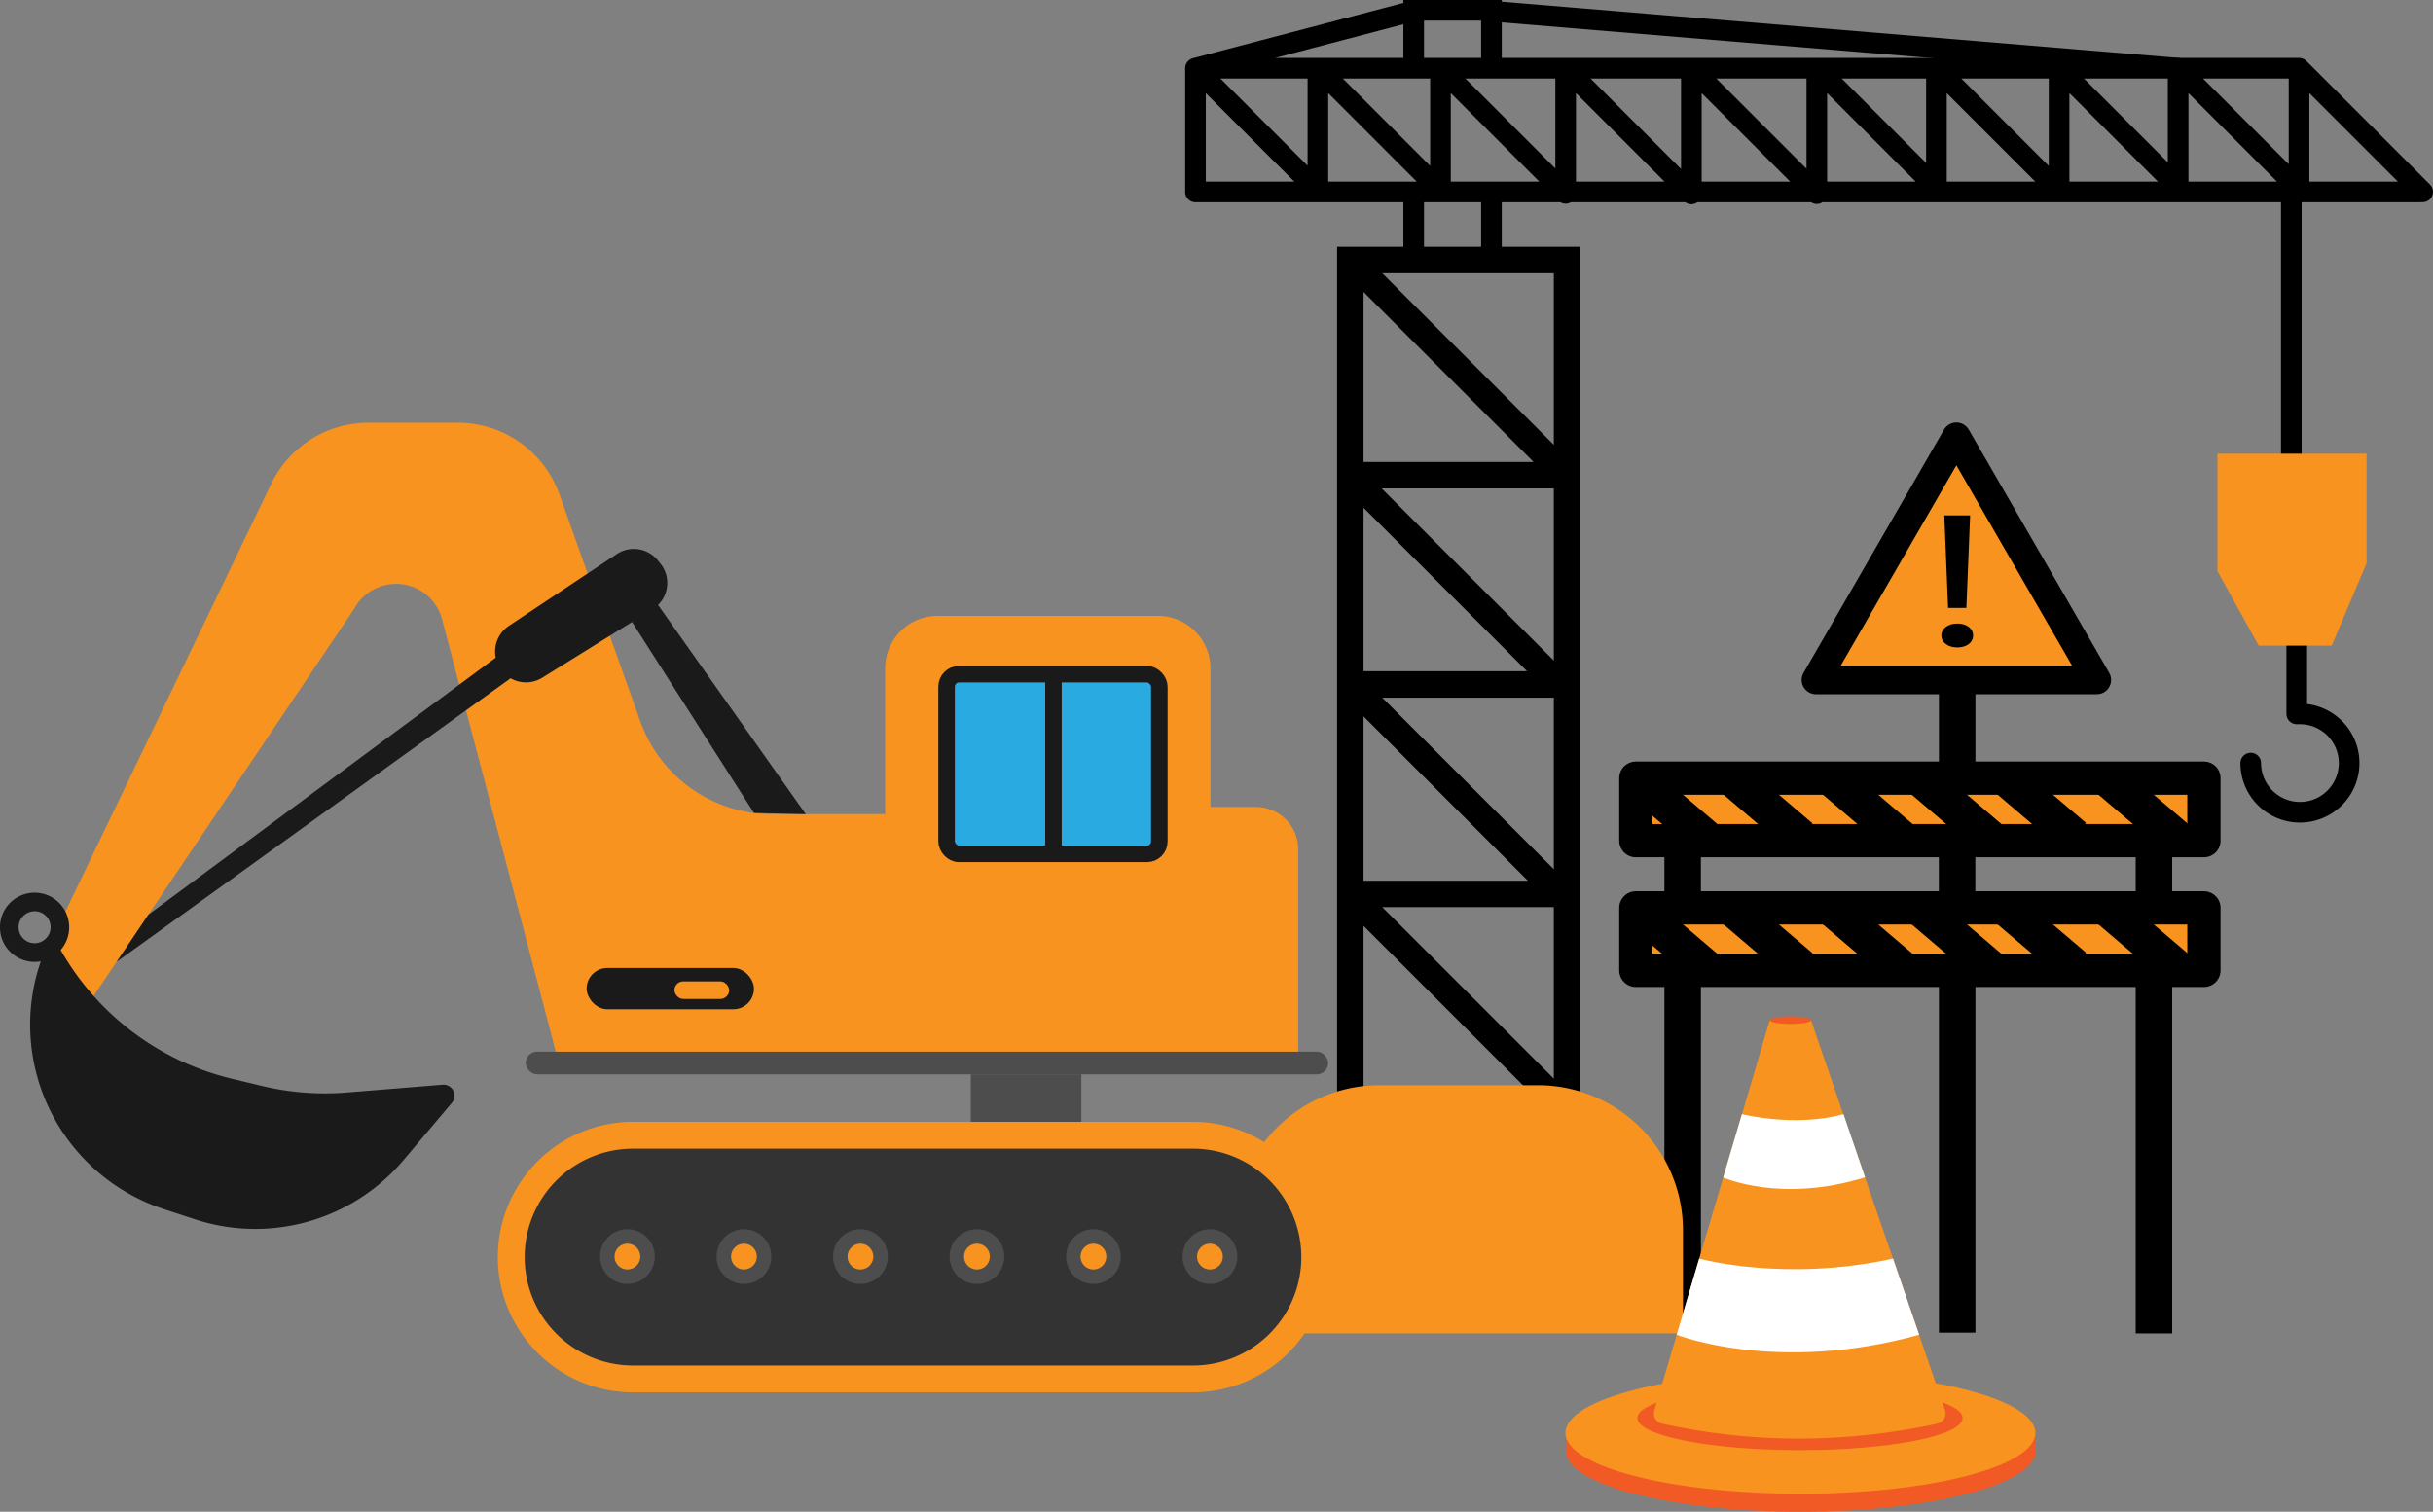 <svg xmlns="http://www.w3.org/2000/svg" viewBox="0 0 1533.25 952.89"><rect x="0" y="0" width="1533.25" height="952.89" fill="#808080" stroke="none"/><defs><style>.a,.b,.c,.e,.f,.j{fill:none;}.a,.b,.c,.e,.f,.i,.j,.k{stroke:#000;}.a,.e,.n{stroke-miterlimit:10;}.a,.c{stroke-width:16.68px;}.b,.f,.i,.j,.k{stroke-linejoin:round;}.b{stroke-width:23px;}.c{stroke-linejoin:bevel;}.d,.i,.k{fill:#f7931e;}.e,.f{stroke-width:13px;}.f,.i{stroke-linecap:round;}.g{fill:#f15a24;}.h{fill:#fff;}.i{stroke-width:20.95px;}.j{stroke-width:22.56px;}.k{stroke-width:18px;}.l{fill:#333;}.m{fill:#4d4d4d;}.n{fill:#29abe2;stroke:#1a1a1a;stroke-width:10.41px;}.o{fill:#1a1a1a;}</style></defs><rect class="a" x="850.95" y="163.9" width="136.59" height="547.95"/><line class="b" x1="1060.39" y1="619" x2="1060.39" y2="840"/><polyline class="c" points="850.56 163.5 986.6 299.55 850.56 299.55 982.46 431.44 850.95 431.44 982.99 563.48 850.95 563.48 982.57 695.09"/><path class="d" d="M1167.71,941H885V876a91.43,91.43,0,0,1,91.44-91.44h99.83A91.43,91.43,0,0,1,1167.71,876Z" transform="translate(-107.11 -100.5)"/><polyline class="e" points="939.89 43 939.89 6.5 890.89 6.5 890.89 43"/><polyline class="e" points="890.89 121 890.89 163.5 939.89 163.5 939.89 121"/><polyline class="f" points="1448.83 43 753.39 43 753.39 121 1522.85 121 1526.75 120.93 1448.83 43 1448.83 119.19 1372.63 43 1372.63 118.03 1297.61 43 1297.61 120.29 1220.32 43 1220.32 118.38 1144.94 43 1144.94 122.06 1065.88 43 1065.88 122.22 986.66 43 986.66 121.89 907.77 43 907.77 120.25 830.53 43 830.53 120.13 753.39 43 890.39 7"/><line class="f" x1="1443.96" y1="122.22" x2="1443.96" y2="286"/><line class="f" x1="1447.39" y1="407" x2="1447.39" y2="450"/><polygon class="d" points="1397.39 286 1491.39 286 1491.39 355 1469.39 407 1423.39 407 1397.39 360 1397.39 286"/><path class="f" d="M1556.5,550.5a31,31,0,1,1-31,31" transform="translate(-107.11 -100.5)"/><line class="f" x1="939.39" y1="7" x2="1372.39" y2="43"/><path class="g" d="M1093.86,1004v11.09c0,21.18,66.3,38.34,148.07,38.34S1390,1036.23,1390,1015.05V1004" transform="translate(-107.11 -100.5)"/><ellipse class="d" cx="1134.58" cy="903.22" rx="148.07" ry="38.34"/><ellipse class="g" cx="1134.34" cy="893.81" rx="102.49" ry="20.26"/><path class="d" d="M1328,997.87c-58.93,12.7-116.83,12.5-173.51,0a6.57,6.57,0,0,1-4.87-8.29l72.77-246h26l84.43,245.78A6.59,6.59,0,0,1,1328,997.87Z" transform="translate(-107.11 -100.5)"/><ellipse class="g" cx="1128.31" cy="643.01" rx="13.02" ry="2.41"/><path class="h" d="M1316.57,941.85c-89.82,24.94-152.84,0-152.84,0l14.21-48s53.91,15,122.13,0Z" transform="translate(-107.11 -100.5)"/><path class="h" d="M1282.45,842.63c-53,16.48-89.39.08-89.39.08l11.8-39.9s33.43,8.4,64,0Z" transform="translate(-107.11 -100.5)"/><rect class="i" x="1030.89" y="572.27" width="358" height="39.4"/><line class="j" x1="1030.89" y1="572.27" x2="1075.3" y2="610.08"/><line class="j" x1="1091.34" y1="572.27" x2="1134.9" y2="609.36"/><line class="j" x1="1153.94" y1="572.27" x2="1199.69" y2="611.22"/><line class="j" x1="1209.89" y1="572.27" x2="1256.76" y2="612.18"/><line class="j" x1="1264.04" y1="572.27" x2="1307.26" y2="609.07"/><line class="j" x1="1327.58" y1="572.27" x2="1371.33" y2="609.53"/><rect class="i" x="1030.89" y="490.5" width="358" height="39.4"/><line class="j" x1="1030.89" y1="490.5" x2="1075.3" y2="528.31"/><line class="j" x1="1091.34" y1="490.5" x2="1134.9" y2="527.58"/><line class="j" x1="1153.94" y1="490.5" x2="1199.69" y2="529.45"/><line class="j" x1="1209.89" y1="490.5" x2="1256.76" y2="530.4"/><line class="j" x1="1264.04" y1="490.5" x2="1307.26" y2="527.29"/><line class="j" x1="1327.58" y1="490.5" x2="1371.33" y2="527.75"/><line class="b" x1="1060.39" y1="530" x2="1060.39" y2="565"/><line class="b" x1="1357.39" y1="619.5" x2="1357.39" y2="840.5"/><line class="b" x1="1357.39" y1="530.5" x2="1357.39" y2="565.5"/><line class="b" x1="1233.39" y1="840" x2="1233.39" y2="619"/><line class="b" x1="1233.33" y1="572.27" x2="1233.33" y2="530.5"/><line class="b" x1="1233.39" y1="486" x2="1233.39" y2="429"/><polygon class="k" points="1232.89 275.31 1144.39 428.6 1321.39 428.6 1232.89 275.31"/><path d="M1330.53,501.08c0-4.38,4.24-7.54,10-7.54,6.1,0,10,3.16,10,7.54s-3.9,7.53-10,7.53C1334.6,508.61,1330.53,505.33,1330.53,501.08Zm4.24-17.38-2.38-58.31h16.27l-2.37,58.31Z" transform="translate(-107.11 -100.5)"/><path class="l" d="M506.08,969.7a76.81,76.81,0,0,1,0-153.61H858.85a76.81,76.81,0,0,1,0,153.61Z" transform="translate(-107.11 -100.5)"/><path class="d" d="M858.85,824.56a68.34,68.34,0,0,1,0,136.68H506.08a68.34,68.34,0,1,1,0-136.68H858.85m0-16.93H506.08a85.27,85.27,0,0,0-85.26,85.27h0a85.26,85.26,0,0,0,85.26,85.26H858.85a85.26,85.26,0,0,0,85.26-85.26h0a85.27,85.27,0,0,0-85.26-85.27Z" transform="translate(-107.11 -100.5)"/><circle class="m" cx="395.4" cy="792.07" r="17.25"/><circle class="m" cx="468.82" cy="792.07" r="17.25"/><circle class="m" cx="542.23" cy="792.07" r="17.25"/><circle class="m" cx="615.65" cy="792.07" r="17.25"/><circle class="m" cx="689.07" cy="792.07" r="17.25"/><circle class="m" cx="762.49" cy="792.07" r="17.25"/><circle class="d" cx="395.4" cy="792.07" r="8.14"/><circle class="d" cx="468.82" cy="792.07" r="8.14"/><circle class="d" cx="542.23" cy="792.07" r="8.14"/><circle class="d" cx="615.65" cy="792.07" r="8.14"/><circle class="d" cx="689.07" cy="792.07" r="8.14"/><circle class="d" cx="762.49" cy="792.07" r="8.14"/><rect class="m" x="611.81" y="677.19" width="69.64" height="29.94"/><rect class="m" x="331.29" y="662.88" width="505.72" height="14.32" rx="7.16"/><path class="d" d="M925.24,763.38V635.9a26.78,26.78,0,0,0-26.78-26.78H869.92V521.79a33.09,33.09,0,0,0-33.09-33.08H698a33.08,33.08,0,0,0-33.08,33.08v91.89H593.61a88.09,88.09,0,0,1-83-58.54l-50.93-143a68,68,0,0,0-64-45.18h-56.4A68,68,0,0,0,278,405.52L131.19,710.66l29.29,26L330.32,484.28a30,30,0,0,1,26.38-15.75h0a30,30,0,0,1,29,22.36l71.64,272.49Z" transform="translate(-107.11 -100.5)"/><rect class="n" x="596.52" y="424.98" width="134.08" height="113.25" rx="7.81"/><line class="n" x1="663.88" y1="425.31" x2="663.88" y2="538.23"/><rect class="o" x="369.69" y="610.16" width="105.44" height="26.03" rx="13.02"/><rect class="d" x="425.01" y="618.62" width="34.5" height="11.06" rx="5.53"/><path class="o" d="M137.39,692.22,132,708.88a122.32,122.32,0,0,0,78.16,153.69L229.73,869a122.29,122.29,0,0,0,131.76-37.34l30.39-36A6.93,6.93,0,0,0,386,784.25l-60.51,4.91A169.38,169.38,0,0,1,272.08,785l-18.93-4.55a169.65,169.65,0,0,1-111.79-88.55h0A2.15,2.15,0,0,0,137.39,692.22Z" transform="translate(-107.11 -100.5)"/><path class="o" d="M128.91,674.86A10.09,10.09,0,1,1,118.82,685a10.1,10.1,0,0,1,10.09-10.09m0-11.72A21.81,21.81,0,1,0,150.71,685a21.8,21.8,0,0,0-21.8-21.81Z" transform="translate(-107.11 -100.5)"/><polygon class="o" points="93.52 576.53 381.4 363.48 387.26 380.4 73.52 606.25 93.52 576.53"/><path class="o" d="M421.24,520h0a19.46,19.46,0,0,0,27.6,7.7l69.58-43.21a19.46,19.46,0,0,0,4.92-28.69l-1.61-2a19.45,19.45,0,0,0-26-4L427.8,495A19.45,19.45,0,0,0,421.24,520Z" transform="translate(-107.11 -100.5)"/><polygon class="o" points="398.33 392.12 475.13 512.44 507.77 513.18 412.65 378.45 398.33 392.12"/></svg>